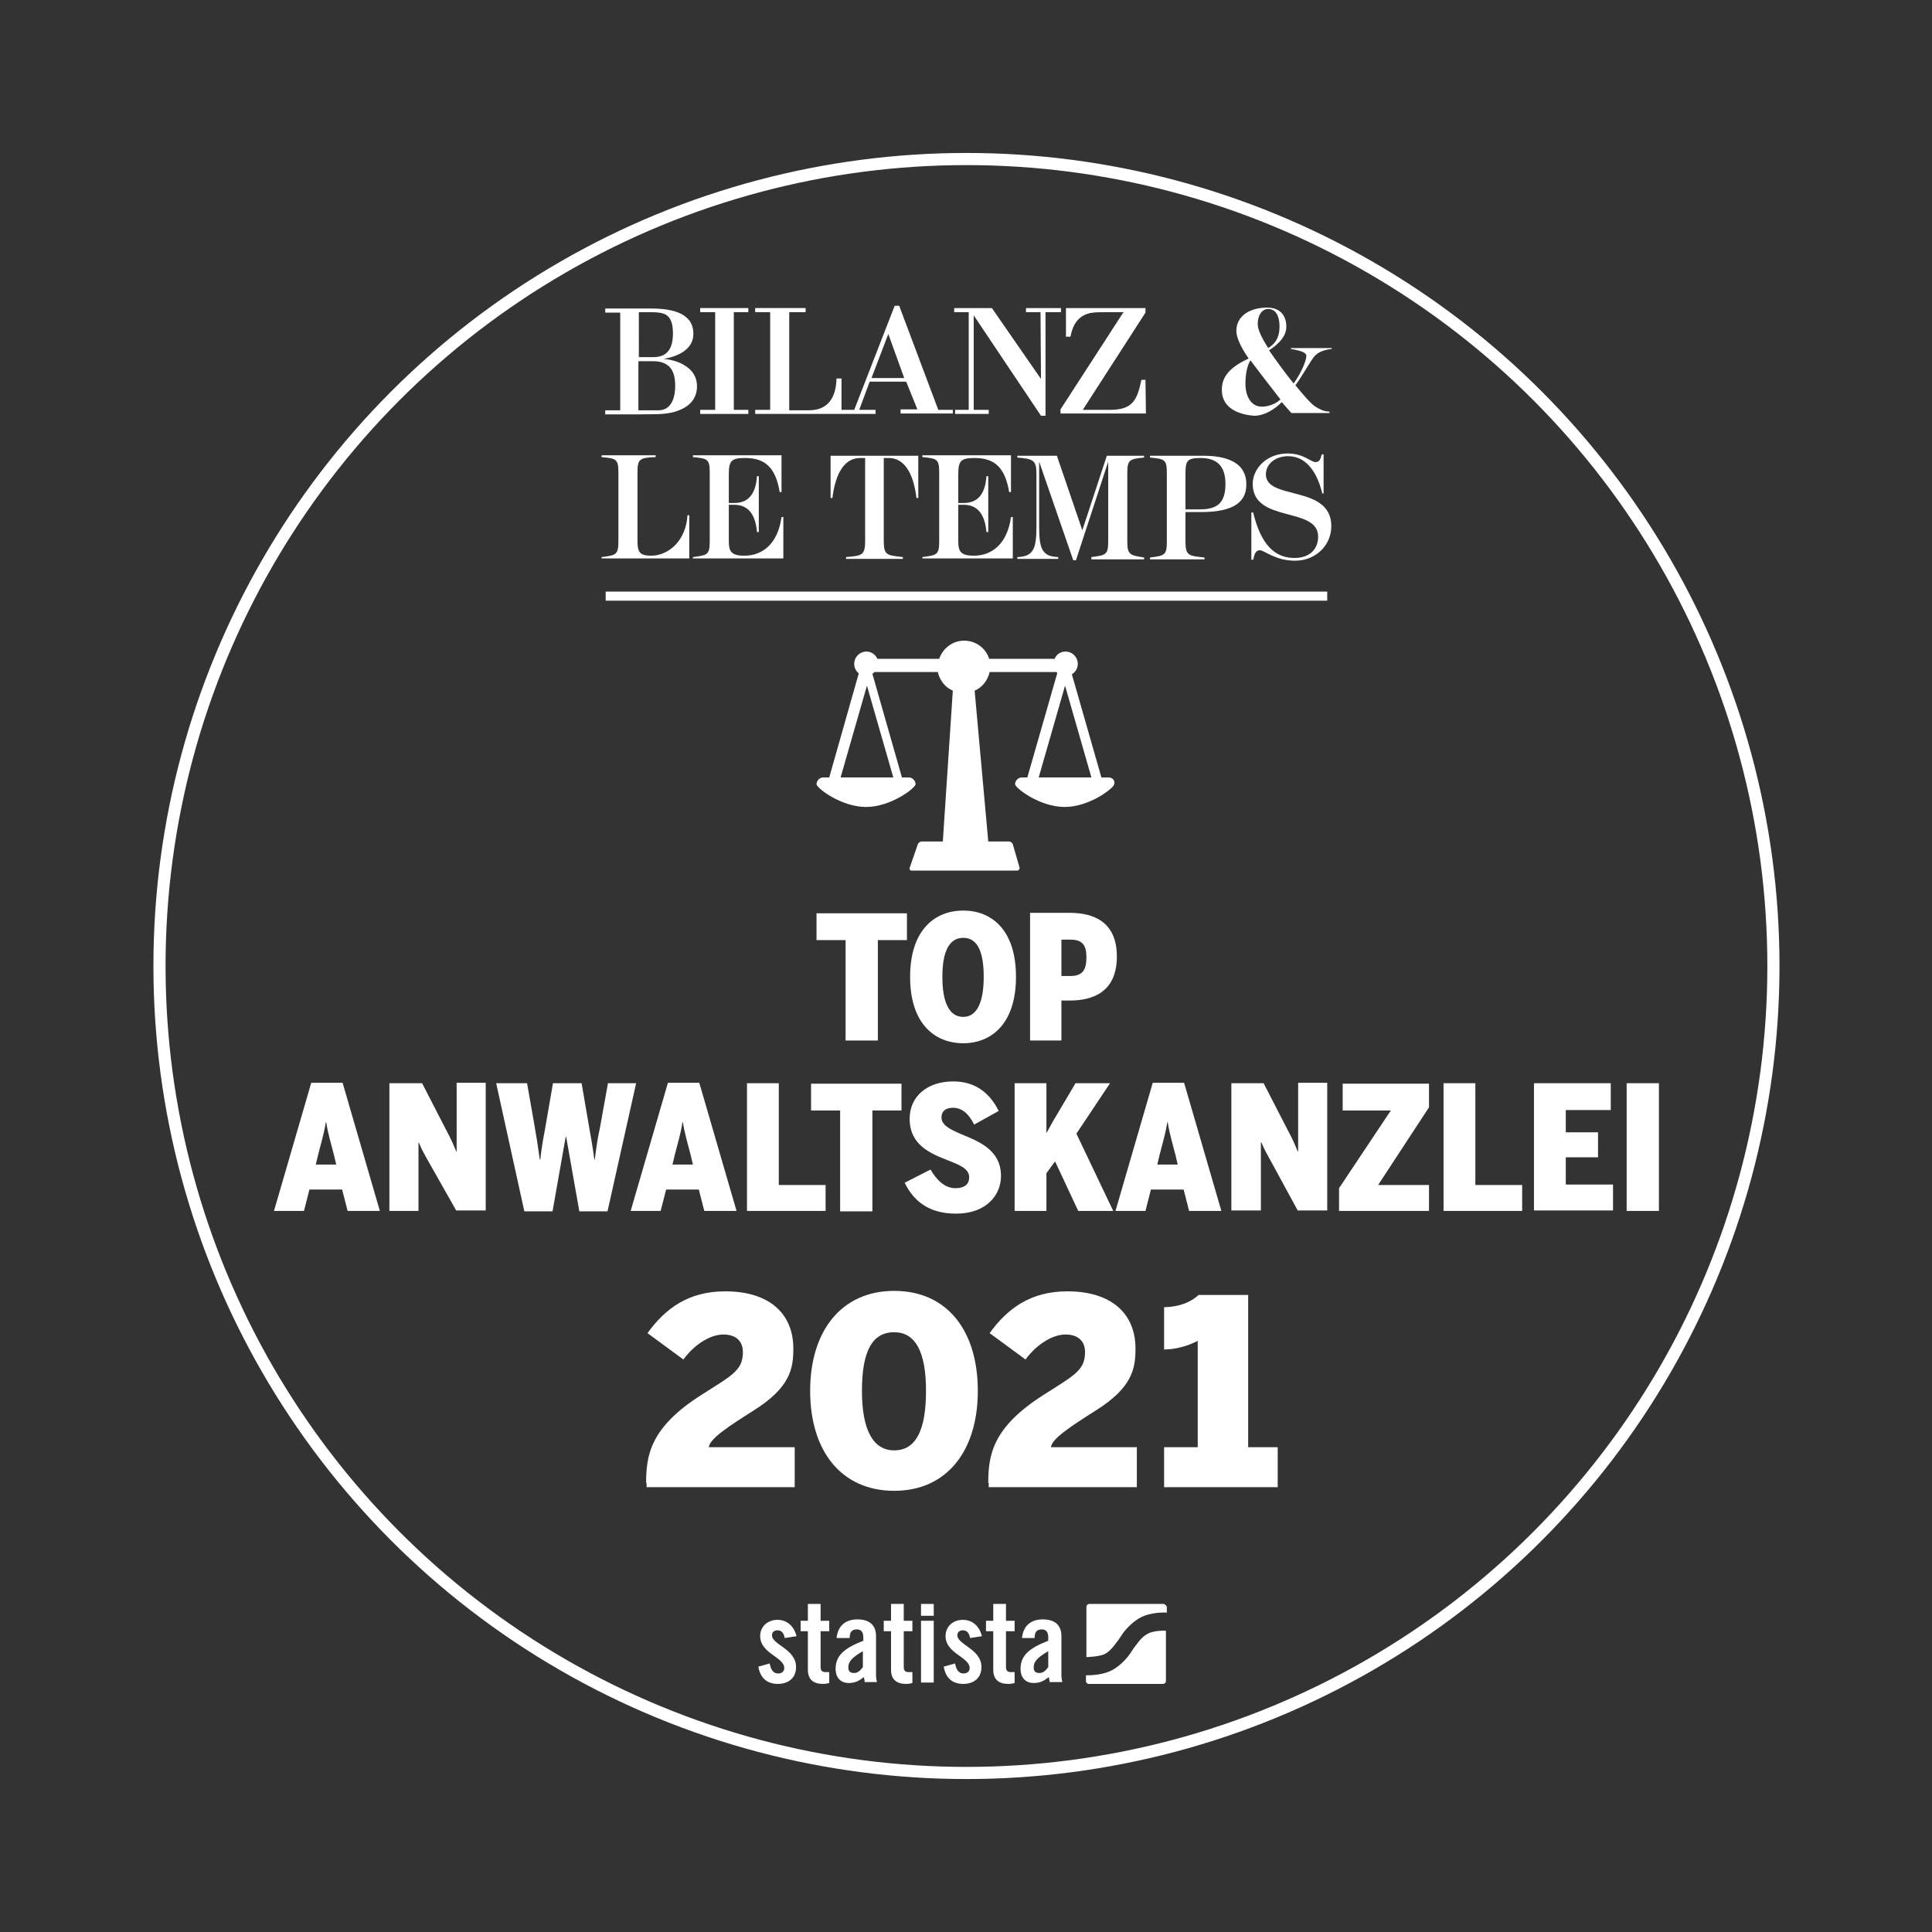 <?xml version="1.0" encoding="utf-8"?>
<!-- Generator: Adobe Illustrator 25.2.1, SVG Export Plug-In . SVG Version: 6.00 Build 0)  -->
<svg version="1.1" xmlns="http://www.w3.org/2000/svg" xmlns:xlink="http://www.w3.org/1999/xlink" x="0px" y="0px" width="425.2px"
	 height="425.2px" viewBox="0 0 425.2 425.2" style="enable-background:new 0 0 425.2 425.2;" xml:space="preserve">
<rect x="0" y="0" width="425.2" height="425.2" fill="#333333" stroke="none"/>
<style type="text/css">
	.st0{display:none;}
	.st1{display:inline;}
	.st2{fill:#55688B;}
	.st3{fill:none;}
	.st4{fill:none;stroke:#FFFFFF;stroke-width:2.672;}
	.st5{fill:#1D1D1B;}
	.st6{display:inline;fill:none;stroke:#1D1D1B;stroke-width:2;}
	.st7{display:inline;fill:#1D1D1B;}
	.st8{fill:none;stroke:#1D1D1B;stroke-width:4;}
	.st9{fill:#FFFFFF;}
	.st10{fill:#FFFFFF;stroke:#FFFFFF;stroke-width:2;}
	.st11{display:inline;fill:#FFFFFF;stroke:#55688B;stroke-width:2;}
	.st12{display:inline;fill:#55688B;}
	.st13{display:inline;fill:none;stroke:#55688B;stroke-width:2.672;}
</style>
<g id="HG_2020" class="st0">
	<g class="st1">
		<path class="st2" d="M212.7,396.9c101.8,0,184.3-82.5,184.3-184.3S314.5,28.3,212.7,28.3S28.5,110.8,28.5,212.6
			S111,396.9,212.7,396.9"/>
		<circle class="st3" cx="212.7" cy="212.6" r="188.3"/>
		<circle class="st4" cx="212.7" cy="212.6" r="177.6"/>
	</g>
</g>
<g id="HG_2020_Kopie" class="st0">
	<g class="st1">
		<path d="M212.7,396.9c101.8,0,184.3-82.5,184.3-184.3S314.5,28.3,212.7,28.3S28.5,110.8,28.5,212.6S111,396.9,212.7,396.9"/>
		<circle class="st3" cx="212.7" cy="212.6" r="188.3"/>
		<circle class="st4" cx="212.7" cy="212.6" r="177.6"/>
	</g>
</g>
<g id="Siegel_Black" class="st0">
	<g class="st1">
		<g>
			<path class="st5" d="M132.4,123v-0.4c3.2-0.4,3.7-0.5,3.7-3.5v-15.1c0-3-0.5-3.1-3.7-3.4v-0.4h11.9v0.4c-3.6,0.1-4,0.5-4,3.4
				v15.1c0,2.4,0.5,3.2,3,3.2c3.9,0,7.7-3.4,8-8.9h0.4v9.5"/>
			<path class="st5" d="M152.5,123v-0.4c3.2-0.4,3.7-0.5,3.7-3.5v-15.1c0-3-0.5-3.1-3.7-3.4v-0.4H172v8.1h-0.4
				c-0.9-5.4-3.2-7.5-7.6-7.5c-2.9,0-3.6,0.5-3.6,3.5v6.4h1.2c2.7,0,4.7-1.5,5-5.9h0.4v12.3h-0.4c-0.4-4.8-2.7-6-5-6h-1.2v8
				c0,2.1,0.4,3.2,3.4,3.2c4.1,0,7.4-2.7,8.2-8.5h0.4v9.1"/>
			<path class="st5" d="M201.7,109.6c-0.7-5.7-2.8-8.8-6.1-8.8h-1.1v18.3c0,3.2,0.8,3.1,4.2,3.5v0.4h-12.5v-0.4
				c3.4-0.3,4.2-0.3,4.2-3.5v-18.3h-1.1c-3.3,0-5.4,3.1-6.1,8.8h-0.4v-9.3h19.3v9.3"/>
			<path class="st5" d="M203,123v-0.4c3.2-0.4,3.7-0.5,3.7-3.5v-15.1c0-3-0.5-3.1-3.7-3.4v-0.4h19.5v8.1h-0.4
				c-0.9-5.4-3.2-7.5-7.6-7.5c-2.9,0-3.6,0.5-3.6,3.5v6.4h1.2c2.7,0,4.7-1.5,5-5.9h0.4v12.3h-0.4c-0.4-4.8-2.7-6-5-6h-1.2v8
				c0,2.1,0.4,3.2,3.4,3.2c4.1,0,7.4-2.7,8.2-8.5h0.4v9.1"/>
			<path class="st5" d="M240.2,123v-0.4c3.2-0.4,3.7-0.5,3.7-3.5v-17.5l-7.1,21.7h-0.6l-7.5-21.7V116c0,4.8,0.7,6.5,4.2,6.6v0.4h-9
				v-0.4c3.5-0.1,4.2-1.8,4.2-6.6v-11.8c0-3-0.8-3.2-4.2-3.5v-0.4h8.7l5.6,16.4l5.4-16.4h8.2v0.4c-3.2,0.3-3.7,0.5-3.7,3.4v15.1
				c0,2.9,0.6,3,3.7,3.5v0.4"/>
			<path class="st5" d="M264.3,100.8c-3.1,0-3.4,0.6-3.4,3.6v7.7h3.2c4.1,0,5.6-1.7,5.6-5.6C269.7,103,268.2,100.8,264.3,100.8
				 M264.3,112.7h-3.4v6.5c0,3.2,0.8,3.1,4.2,3.5v0.4h-12v-0.4c3.2-0.4,3.7-0.5,3.7-3.5v-15.1c0-3-0.5-3.1-3.7-3.4v-0.4h11.6
				c3.1,0,9.6,0.4,9.6,6.3C274.3,110.3,271.8,112.7,264.3,112.7"/>
			<path class="st5" d="M285,123.4c-4.3,0-6.8-2.3-7.7-2.3c-0.9,0-1.2,0.7-1.5,2.1h-0.4v-10.4h0.4c1.7,7,4.7,10,9.1,10
				c3.4,0,5.2-2,5.2-4.7c0-6.7-14.4-2.9-14.4-11.6c0-3.3,3-6.7,7.7-6.7c3.5,0,5.1,1.9,6.1,1.9c0.9,0,1.1-0.6,1.4-1.7h0.4v8.6H291
				c-0.9-3.9-3.1-8.2-7.5-8.2c-2.8,0-4.9,1.7-4.9,4c0,5.8,14.4,2.2,14.4,11.4C293,120,289.6,123.4,285,123.4"/>
		</g>
		<g>
			<path class="st5" d="M268.9,85.8c0-3.3,2.3-5.2,5.9-6.9c-0.9-1.3-2.7-4.1-2.7-6.1c0-3,2.6-5.1,6.8-5.1c2.8,0,4.2,1.7,4.2,4.2
				c0,2-1.5,3.7-3.8,5.2c1.7,2.5,3.5,4.9,5.4,7.3c1.4-1.9,2.8-4.8,2.8-6.1c0-0.7-1.1-1.1-3.4-1.5v-0.2h9v0.2
				c-1.9,0.2-3.1,0.8-3.8,1.6c-0.8,0.9-2.6,4.2-4.2,6.4c1.6,1.9,3.3,4,4.4,4.7c1.2,0.7,1.7,1,3.1,1.1v0.3h-8.4l-2.1-2.4
				c-1.6,1.6-3.8,3-6.1,3C272.2,91.2,268.9,89.6,268.9,85.8z M281.8,87.9c-2.5-3.2-5.5-7.1-6.6-8.6c-0.7,1.1-1.1,3-1.1,5.1
				c0,3.2,1.5,5.1,3.6,5.1C279.3,89.5,280.9,88.8,281.8,87.9z M281.6,71.8c0-2.2-0.8-3.8-2.5-3.8c-1.3,0-2.3,1.3-2.3,3.3
				c0,1.5,1.2,3.5,2.3,5.3C281.1,75.4,281.6,73.7,281.6,71.8z"/>
		</g>
		<g>
			<path class="st5" d="M148.9,90.5c2.4-0.8,4.5-2.4,4.5-5.5c0-1.8-0.8-3.1-1.9-4c-1.1-0.9-2.5-1.5-4-1.8c-0.5-0.1-1-0.2-1.5-0.2V79
				c3-0.5,6.6-2,6.6-5.5c0-1.7-0.6-2.9-1.6-3.7c-1.9-1.6-5.1-1.9-7.6-1.9h-10.2v0.9h3.3v21.5h-3.3v0.9h7.6
				C143.1,91.1,146.3,91.4,148.9,90.5 M140.5,68.7c2.8,0.1,5.2-0.3,6.5,0.9c0.7,0.7,1.1,1.8,1.1,3.8c0,4-1.8,5.2-4.4,5.2h-2.5h-0.6
				V68.7z M140.5,79.5h3.3c1.5,0,2.6,0.4,3.4,1.1c1,0.9,1.4,2.4,1.4,4.3c0,2.4-0.7,5.4-3.7,5.4h-3.8h-0.6V79.5z"/>
			<polygon class="st5" points="161.5,68.7 164.7,68.7 164.7,67.8 154.1,67.8 154.1,68.7 157.4,68.7 157.4,90.2 154.1,90.2 
				154.1,91.1 164.7,91.1 164.7,90.2 161.5,90.2 			"/>
			<polygon class="st5" points="230.1,68.7 233.5,68.7 233.5,67.8 225.8,67.8 225.8,68.7 229,68.7 229.1,83 229.1,83.4 218.3,67.8 
				210,67.8 210,68.7 213.2,68.7 213.2,90.2 210.2,90.2 210.2,91.1 217.6,91.1 217.6,90.2 214.3,90.2 214.3,69.4 214.9,70.3 
				229.1,91.5 230.1,91.5 			"/>
			<path class="st5" d="M252.1,83.6h-0.9c-0.9,4.4-1.9,6.6-6.9,6.6h-6l13.8-21.4v-1h-17.5l0,6.3h1c0.6-3.3,2.2-4.7,4.3-5.2
				c1-0.2,2.3-0.2,3.5-0.2h3.9l-0.3,0.4l-13.6,21v0.9h18.8L252.1,83.6z"/>
			<path class="st5" d="M209.6,90.2h-3.1l-8.6-22.9h-1L188,90.2h-2.8l0-6.5l0-0.4h-1.1c-0.1,4-1.7,7-6.1,7h-4.3V68.7h3.6v-0.9h-11.1
				v0.9h3.3v21.5h-3.3v0.9l26.5,0v-0.9h-3.6l2.3-6.2h8l0.2,0.4l2.3,5.7h-3.7v0.9h11.5V90.2z M195.5,73.5l3.5,9.7h-7.2L195.5,73.5z"
				/>
		</g>
	</g>
	<g class="st1">
		<path class="st5" d="M186.1,206.9h-6.4v-5.9h19.9v5.9h-6.4V229h-7.1V206.9z"/>
		<path class="st5" d="M200.3,215c0-10.4,5.5-14.6,11.7-14.6c6.2,0,11.6,4.2,11.6,14.6c0,10.4-5.5,14.6-11.6,14.6
			C205.8,229.6,200.3,225.4,200.3,215z M216.5,215c0-5.6-1.4-8.6-4.5-8.6c-3.1,0-4.6,3-4.6,8.6c0,5.6,1.5,8.8,4.6,8.8
			C215,223.8,216.5,220.6,216.5,215z"/>
		<path class="st5" d="M226.6,200.9h8.8c5.2,0,10.4,1.9,10.4,9.6c0,8-5.5,9.7-10.4,9.7h-1.8v8.8h-6.9V200.9z M235.6,214.8
			c2.7,0,3.5-1.4,3.5-4.1c0-2.6-0.8-3.9-3.5-3.9h-2v8H235.6z"/>
	</g>
	<line class="st6" x1="133.3" y1="131.2" x2="292.1" y2="131.2"/>
	<g class="st1">
		<g>
			<path class="st5" d="M172.7,360.5c-0.2-1.1-0.7-1.7-1.6-1.7c-0.7,0-1.2,0.4-1.2,1.1c0,2.1,5.3,3,5.3,7c0,2.4-1.7,3.7-4,3.7
				c-2.5,0-3.9-1.4-4.3-3.8l2.5-0.7c0.2,1.1,0.6,2.2,1.9,2.2c0.7,0,1.3-0.4,1.3-1.2c0-2.4-5.3-3.2-5.3-7c0-2.2,1.7-3.6,3.8-3.6
				c2.2,0,3.7,1.5,4.2,3.6L172.7,360.5z"/>
			<path class="st5" d="M176.2,359v-2.3h1.6V353h2.8v3.7h1.9v2.3h-1.9v7.9c0,0.7,0.3,1.1,1,1.1h0.9v2.4c-0.4,0.1-0.7,0.2-1.4,0.2
				c-2.1,0-3.3-1-3.3-3.1V359H176.2z"/>
			<path class="st5" d="M184.1,360.7c0.2-2.8,1.9-4.3,4.6-4.3c2.6,0,4.1,1.2,4.1,3.7v8.7c0,0.4,0.1,1,0.2,1.4h-2.7
				c0-0.4-0.1-0.7-0.2-1.1c-1.1,0.9-2,1.3-3.3,1.3c-1.9,0-2.9-1.3-2.9-3.1c0-3,2-4.6,6.1-6.2v-0.8c0-1.1-0.5-1.7-1.4-1.7
				c-1.3,0-1.6,0.8-1.6,1.9H184.1z M189.9,363.4c-2.6,1.5-3.2,2.4-3.2,3.6c0,0.9,0.5,1.2,1.3,1.2c0.8,0,1.4-0.6,1.9-1.3V363.4z"/>
		</g>
		<g>
			<path class="st5" d="M194.5,359v-2.3h1.6V353h2.8v3.7h1.9v2.3h-1.9v7.9c0,0.7,0.3,1.1,1,1.1h0.9v2.4c-0.4,0.1-0.7,0.2-1.4,0.2
				c-2.1,0-3.3-1-3.3-3.1V359H194.5z"/>
			<path class="st5" d="M202.7,353h2.8v2.6h-2.8V353z M202.7,356.7h2.8v13.6h-2.8V356.7z"/>
		</g>
		<g>
			<path class="st5" d="M213.5,360.5c-0.2-1.1-0.7-1.7-1.6-1.7c-0.7,0-1.2,0.4-1.2,1.1c0,2.1,5.3,3,5.3,7c0,2.4-1.7,3.7-4,3.7
				c-2.5,0-3.9-1.4-4.3-3.8l2.5-0.7c0.2,1.1,0.6,2.2,1.9,2.2c0.7,0,1.3-0.4,1.3-1.2c0-2.4-5.3-3.2-5.3-7c0-2.2,1.7-3.6,3.8-3.6
				c2.2,0,3.7,1.5,4.2,3.6L213.5,360.5z"/>
			<path class="st5" d="M217,359v-2.3h1.6V353h2.8v3.7h1.9v2.3h-1.9v7.9c0,0.7,0.3,1.1,1,1.1h0.9v2.4c-0.4,0.1-0.7,0.2-1.4,0.2
				c-2.1,0-3.3-1-3.3-3.1V359H217z"/>
			<path class="st5" d="M224.9,360.7c0.2-2.8,1.9-4.3,4.6-4.3c2.6,0,4.1,1.2,4.1,3.7v8.7c0,0.4,0.1,1,0.2,1.4H231
				c0-0.4-0.1-0.7-0.2-1.1c-1.1,0.9-2,1.3-3.3,1.3c-1.9,0-2.9-1.3-2.9-3.1c0-3,2-4.6,6.1-6.2v-0.8c0-1.1-0.5-1.7-1.4-1.7
				c-1.3,0-1.6,0.8-1.6,1.9H224.9z M230.7,363.4c-2.6,1.5-3.2,2.4-3.2,3.6c0,0.9,0.5,1.2,1.3,1.2c0.8,0,1.4-0.6,1.9-1.3V363.4z"/>
			<path class="st5" d="M256,353h-16.3c-0.3,0-0.6,0.3-0.6,0.6v11.1c0,0,0.1,0,0.1,0c0,0,2.6-0.1,3.8-0.6c1.4-0.7,2.4-2.2,2.4-2.2
				c0.3-0.4,0.6-0.8,0.7-0.9c0.1-0.1,0.2-0.3,0.2-0.3c0,0,0.1-0.2,0.2-0.3c0.1-0.1,0.3-0.5,0.6-0.9c0,0,1.6-2.3,3.9-3.5
				c2.4-1.3,5.7-1.1,5.7-1.1c0,0,0,0,0.1,0v-1.3C256.6,353.3,256.4,353,256,353 M252.7,359.5c-1.4,0.7-2.4,2.2-2.4,2.2
				c-0.3,0.4-0.6,0.8-0.7,0.9c-0.1,0.1-0.2,0.3-0.2,0.3c0,0-0.1,0.2-0.2,0.3c-0.1,0.1-0.3,0.5-0.6,0.9c0,0-1.6,2.3-3.9,3.5
				c-2.3,1.2-5.4,1.1-5.7,1.1v1.3c0,0.3,0.3,0.6,0.6,0.6H256c0.3,0,0.6-0.3,0.6-0.6v-11.1c-0.1,0-0.1,0-0.2,0
				C256.5,358.8,253.8,358.9,252.7,359.5"/>
		</g>
	</g>
	<g class="st1">
		<path class="st5" d="M66.9,266.5h-6.6l8.2-28.2h6.9l8.2,28.2h-7.1l-1.2-4.7h-7.2L66.9,266.5z M73.5,254.2
			c-0.7-2.8-1.3-4.6-1.7-7.2h-0.1c-0.4,2.6-1,4.4-1.7,7.2l-0.5,2.1H74L73.5,254.2z"/>
		<path class="st5" d="M85.8,238.4h7.1l5.3,10.3c0.9,1.7,1.3,2.5,2.2,4.7h0.1v-15.1h6.4v28.1h-6.5L94,255.1
			c-0.7-1.3-1.1-1.9-1.8-3.6h-0.1v15h-6.4V238.4z"/>
		<path class="st5" d="M109.2,238.4h6.8l1.7,9.7c0.4,2.3,0.6,3.5,1.1,7.1h0.1c0.4-3.5,0.7-4.7,1.1-7l1.7-9.8h6.3l1.7,9.9
			c0.4,2.3,0.7,3.8,1.1,6.9h0.1c0.4-3.1,0.6-4.6,1.1-6.8l1.8-10h6.2l-6.3,28.2h-6.2l-2.9-16.4h-0.1l-2.9,16.4h-6.2L109.2,238.4z"/>
		<path class="st5" d="M145.4,266.5h-6.6l8.2-28.2h6.9l8.2,28.2H155l-1.2-4.7h-7.2L145.4,266.5z M152,254.2
			c-0.7-2.8-1.3-4.6-1.7-7.2h-0.1c-0.4,2.6-1,4.4-1.7,7.2l-0.5,2.1h4.5L152,254.2z"/>
		<path class="st5" d="M164.3,238.4h7.1v22.4h10.3v5.7h-17.3V238.4z"/>
		<path class="st5" d="M184.9,244.4h-6.4v-5.9h19.9v5.9h-6.4v22.2h-7.1V244.4z"/>
		<path class="st5" d="M199.1,260.3l5.7-2.9c1.2,2.1,3,4.1,5.5,4.1c2,0,3-0.9,3-2.4c0-1.9-2.1-2.7-4.6-3.7c-3.8-1.5-8.5-3.3-8.5-9.2
			c0-5,4-8.2,9.6-8.2c5,0,8.1,2.7,10,6.5l-5.4,3c-1.2-2.4-2.7-3.7-4.7-3.7c-1.7,0-2.5,0.9-2.5,2.1c0,1.7,1.8,2.6,4.1,3.6
			c3.8,1.6,9,3.4,9,9.3c0,4.3-3.3,8.3-9.9,8.3C204.3,267.1,201,264.2,199.1,260.3z"/>
		<path class="st5" d="M223.3,238.4h7v11c0.5-0.9,1.5-2.8,2.2-3.9l4.2-7.1h7.6l-7.4,11.1l8.1,17h-7.7l-5.1-10.9l-1.9,2.6v8.3h-7
			V238.4z"/>
		<path class="st5" d="M252.1,266.5h-6.6l8.2-28.2h6.9l8.2,28.2h-7.1l-1.2-4.7h-7.2L252.1,266.5z M258.7,254.2
			c-0.7-2.8-1.3-4.6-1.7-7.2h-0.1c-0.4,2.6-1,4.4-1.7,7.2l-0.5,2.1h4.5L258.7,254.2z"/>
		<path class="st5" d="M271,238.4h7.1l5.3,10.3c0.9,1.7,1.3,2.5,2.2,4.7h0.1v-15.1h6.4v28.1h-6.5l-6.2-11.4
			c-0.7-1.3-1.1-1.9-1.8-3.6h-0.1v15H271V238.4z"/>
		<path class="st5" d="M294.7,261.5l11.4-17.1h-10.6v-5.9h19v5.2l-11.2,17.1h11.2v5.7h-19.8V261.5z"/>
		<path class="st5" d="M317.6,238.4h7.1v22.4h10.3v5.7h-17.3V238.4z"/>
		<path class="st5" d="M337.5,238.4h17v5.9h-9.9v4.9h7.1v5.5h-7.1v6H355v5.7h-17.4V238.4z"/>
		<path class="st5" d="M358,238.4h7.1v28.1H358V238.4z"/>
	</g>
	<path class="st7" d="M244,171.1h-1.6l-6.5-22.7c0.8-0.5,1.3-1.3,1.3-2.3c0-1.5-1.2-2.7-2.7-2.7c-1.1,0-2,0.6-2.4,1.6h-14.4
		c-0.7-2.3-2.9-4-5.5-4c-2.6,0-4.7,1.7-5.5,4h-13.6c-0.4-0.9-1.3-1.6-2.4-1.6c-1.5,0-2.7,1.2-2.7,2.7c0,0.9,0.4,1.6,1,2.1l-6.5,22.9
		h-1.3c-0.8,0-1.5,0.7-1.5,1.5c0,0.8,5.4,5,10.9,5c5.5,0,10.9-4.2,10.9-5c0-0.8-0.7-1.5-1.5-1.5h-1.5l-6.5-22.8
		c0.2-0.1,0.3-0.3,0.5-0.4h13.9c0.4,1.8,1.6,3.4,3.3,4.1l-2.2,33.2h-4.7c-0.3,0-0.7,0.3-0.8,0.6l-1.8,5.2c-0.1,0.3,0.1,0.6,0.4,0.6
		h23.3c0.3,0,0.5-0.3,0.5-0.6l-1.5-5.2c-0.1-0.3-0.5-0.6-0.8-0.6h-4.6l-3-33.2c1.7-0.7,2.9-2.3,3.3-4.1h14.7
		c0.1,0.1,0.2,0.2,0.2,0.2l-6.6,23h-1.2c-0.8,0-1.5,0.7-1.5,1.5c0,0.8,5.4,5,10.9,5c5.5,0,10.9-4.2,10.9-5
		C245.5,171.8,244.8,171.1,244,171.1z M185,171.1l5.8-20.2l5.8,20.2H185z M228.6,171.1l5.8-20.2l5.8,20.2H228.6z"/>
	<g class="st1">
		<path class="st8" d="M212.7,401.1c104.1,0,188.5-84.4,188.5-188.5S316.8,24.1,212.7,24.1S24.2,108.5,24.2,212.6
			S108.6,401.1,212.7,401.1"/>
	</g>
</g>
<g id="Siegel_White">
	<g>
		<g>
			<path class="st9" d="M132.4,123v-0.4c3.2-0.4,3.7-0.5,3.7-3.5v-15.1c0-3-0.5-3.1-3.7-3.4v-0.4h11.9v0.4c-3.6,0.1-4,0.5-4,3.4
				v15.1c0,2.4,0.5,3.2,3,3.2c3.9,0,7.7-3.4,8-8.9h0.4v9.5H132.4z"/>
			<path class="st9" d="M152.5,123v-0.4c3.2-0.4,3.7-0.5,3.7-3.5v-15.1c0-3-0.5-3.1-3.7-3.4v-0.4H172v8.1h-0.4
				c-0.9-5.4-3.2-7.5-7.6-7.5c-2.9,0-3.6,0.5-3.6,3.5v6.4h1.2c2.7,0,4.7-1.5,5-5.9h0.4v12.3h-0.4c-0.4-4.8-2.7-6-5-6h-1.2v8
				c0,2.1,0.4,3.2,3.4,3.2c4.1,0,7.4-2.7,8.2-8.5h0.4v9.1H152.5z"/>
			<path class="st9" d="M201.7,109.6c-0.7-5.7-2.8-8.8-6.1-8.8h-1.1v18.3c0,3.2,0.8,3.1,4.2,3.5v0.4h-12.5v-0.4
				c3.4-0.3,4.2-0.3,4.2-3.5v-18.3h-1.1c-3.3,0-5.4,3.1-6.1,8.8h-0.4v-9.3h19.3v9.3"/>
			<path class="st9" d="M203,123v-0.4c3.2-0.4,3.7-0.5,3.7-3.5v-15.1c0-3-0.5-3.1-3.7-3.4v-0.4h19.5v8.1h-0.4
				c-0.9-5.4-3.2-7.5-7.6-7.5c-2.9,0-3.6,0.5-3.6,3.5v6.4h1.2c2.7,0,4.7-1.5,5-5.9h0.4v12.3h-0.4c-0.4-4.8-2.7-6-5-6h-1.2v8
				c0,2.1,0.4,3.2,3.4,3.2c4.1,0,7.4-2.7,8.2-8.5h0.4v9.1H203z"/>
			<path class="st9" d="M240.2,123v-0.4c3.2-0.4,3.7-0.5,3.7-3.5v-17.5l-7.1,21.7h-0.6l-7.5-21.7V116c0,4.8,0.7,6.5,4.2,6.6v0.4h-9
				v-0.4c3.5-0.1,4.2-1.8,4.2-6.6v-11.8c0-3-0.8-3.2-4.2-3.5v-0.4h8.7l5.6,16.4l5.4-16.4h8.2v0.4c-3.2,0.3-3.7,0.5-3.7,3.4v15.1
				c0,2.9,0.6,3,3.7,3.5v0.4H240.2z"/>
			<path class="st9" d="M264.3,100.8c-3.1,0-3.4,0.6-3.4,3.6v7.7h3.2c4.1,0,5.6-1.7,5.6-5.6C269.7,103,268.2,100.8,264.3,100.8
				 M264.3,112.7h-3.4v6.5c0,3.2,0.8,3.1,4.2,3.5v0.4h-12v-0.4c3.2-0.4,3.7-0.5,3.7-3.5v-15.1c0-3-0.5-3.1-3.7-3.4v-0.4h11.6
				c3.1,0,9.6,0.4,9.6,6.3C274.3,110.3,271.8,112.7,264.3,112.7"/>
			<path class="st9" d="M285,123.4c-4.3,0-6.8-2.3-7.7-2.3c-0.9,0-1.2,0.7-1.5,2.1h-0.4v-10.4h0.4c1.7,7,4.7,10,9.1,10
				c3.4,0,5.2-2,5.2-4.7c0-6.7-14.4-2.9-14.4-11.6c0-3.3,3-6.7,7.7-6.7c3.5,0,5.1,1.9,6.1,1.9c0.9,0,1.1-0.6,1.4-1.7h0.4v8.6H291
				c-0.9-3.9-3.1-8.2-7.5-8.2c-2.8,0-4.9,1.7-4.9,4c0,5.8,14.4,2.2,14.4,11.4C293,120,289.6,123.4,285,123.4"/>
		</g>
		<g>
			<path class="st9" d="M268.9,85.8c0-3.3,2.3-5.2,5.9-6.9c-0.9-1.3-2.7-4.1-2.7-6.1c0-3,2.6-5.1,6.8-5.1c2.8,0,4.2,1.7,4.2,4.2
				c0,2-1.5,3.7-3.8,5.2c1.7,2.5,3.5,4.9,5.4,7.3c1.4-1.9,2.8-4.8,2.8-6.1c0-0.7-1.1-1.1-3.4-1.5v-0.2h9v0.2
				c-1.9,0.2-3.1,0.8-3.8,1.6c-0.8,0.9-2.6,4.2-4.2,6.4c1.6,1.9,3.3,4,4.4,4.7c1.2,0.7,1.7,1,3.1,1.1v0.3h-8.4l-2.1-2.4
				c-1.6,1.6-3.8,3-6.1,3C272.2,91.2,268.9,89.6,268.9,85.8z M281.8,87.9c-2.5-3.2-5.5-7.1-6.6-8.6c-0.7,1.1-1.1,3-1.1,5.1
				c0,3.2,1.5,5.1,3.6,5.1C279.3,89.5,280.9,88.8,281.8,87.9z M281.6,71.8c0-2.2-0.8-3.8-2.5-3.8c-1.3,0-2.3,1.3-2.3,3.3
				c0,1.5,1.2,3.5,2.3,5.3C281.1,75.4,281.6,73.7,281.6,71.8z"/>
		</g>
		<g>
			<path class="st9" d="M148.9,90.5c2.4-0.8,4.5-2.4,4.5-5.5c0-1.8-0.8-3.1-1.9-4c-1.1-0.9-2.5-1.5-4-1.8c-0.5-0.1-1-0.2-1.5-0.2V79
				c3-0.5,6.6-2,6.6-5.5c0-1.7-0.6-2.9-1.6-3.7c-1.9-1.6-5.1-1.9-7.6-1.9h-10.2v0.9h3.3v21.5h-3.3v0.9h7.6
				C143.1,91.1,146.3,91.4,148.9,90.5 M140.5,68.7c2.8,0.1,5.2-0.3,6.5,0.9c0.7,0.7,1.1,1.8,1.1,3.8c0,4-1.8,5.2-4.4,5.2h-2.5h-0.6
				V68.7z M140.5,79.5h3.3c1.5,0,2.6,0.4,3.4,1.1c1,0.9,1.4,2.4,1.4,4.3c0,2.4-0.7,5.4-3.7,5.4h-3.8h-0.6V79.5z"/>
			<polygon class="st9" points="161.5,68.7 164.7,68.7 164.7,67.8 154.1,67.8 154.1,68.7 157.4,68.7 157.4,90.2 154.1,90.2 
				154.1,91.1 164.7,91.1 164.7,90.2 161.5,90.2 			"/>
			<polygon class="st9" points="230.1,68.7 233.5,68.7 233.5,67.8 225.8,67.8 225.8,68.7 229,68.7 229.1,83 229.1,83.4 218.3,67.8 
				210,67.8 210,68.7 213.2,68.7 213.2,90.2 210.2,90.2 210.2,91.1 217.6,91.1 217.6,90.2 214.3,90.2 214.3,69.4 214.9,70.3 
				229.1,91.5 230.1,91.5 			"/>
			<path class="st9" d="M252.1,83.6h-0.9c-0.9,4.4-1.9,6.6-6.9,6.6h-6l13.8-21.4v-1h-17.5l0,6.3h1c0.6-3.3,2.2-4.7,4.3-5.2
				c1-0.2,2.3-0.2,3.5-0.2h3.9l-0.3,0.4l-13.6,21v0.9h18.8L252.1,83.6z"/>
			<path class="st9" d="M209.6,90.2h-3.1l-8.6-22.9h-1L188,90.2h-2.8l0-6.5l0-0.4h-1.1c-0.1,4-1.7,7-6.1,7h-4.3V68.7h3.6v-0.9h-11.1
				v0.9h3.3v21.5h-3.3v0.9l26.5,0v-0.9h-3.6l2.3-6.2h8l0.2,0.4l2.3,5.7h-3.7v0.9h11.5V90.2z M195.5,73.5l3.5,9.7h-7.2L195.5,73.5z"
				/>
		</g>
	</g>
	<g>
		<path class="st9" d="M186.1,206.9h-6.4v-5.9h19.9v5.9h-6.4V229h-7.1V206.9z"/>
		<path class="st9" d="M200.3,215c0-10.4,5.5-14.6,11.7-14.6c6.2,0,11.6,4.2,11.6,14.6c0,10.4-5.5,14.6-11.6,14.6
			C205.8,229.6,200.3,225.4,200.3,215z M216.5,215c0-5.6-1.4-8.6-4.5-8.6c-3.1,0-4.6,3-4.6,8.6c0,5.6,1.5,8.8,4.6,8.8
			C215,223.8,216.5,220.6,216.5,215z"/>
		<path class="st9" d="M226.6,200.9h8.8c5.2,0,10.4,1.9,10.4,9.6c0,8-5.5,9.7-10.4,9.7h-1.8v8.8h-6.9V200.9z M235.6,214.8
			c2.7,0,3.5-1.4,3.5-4.1c0-2.6-0.8-3.9-3.5-3.9h-2v8H235.6z"/>
	</g>
	<line class="st10" x1="133.3" y1="131.2" x2="292.1" y2="131.2"/>
	<g>
		<g>
			<path class="st9" d="M172.7,360.5c-0.2-1.1-0.7-1.7-1.6-1.7c-0.7,0-1.2,0.4-1.2,1.1c0,2.1,5.3,3,5.3,7c0,2.4-1.7,3.7-4,3.7
				c-2.5,0-3.9-1.4-4.3-3.8l2.5-0.7c0.2,1.1,0.6,2.2,1.9,2.2c0.7,0,1.3-0.4,1.3-1.2c0-2.4-5.3-3.2-5.3-7c0-2.2,1.7-3.6,3.8-3.6
				c2.2,0,3.7,1.5,4.2,3.6L172.7,360.5z"/>
			<path class="st9" d="M176.2,359v-2.3h1.6V353h2.8v3.7h1.9v2.3h-1.9v7.9c0,0.7,0.3,1.1,1,1.1h0.9v2.4c-0.4,0.1-0.7,0.2-1.4,0.2
				c-2.1,0-3.3-1-3.3-3.1V359H176.2z"/>
			<path class="st9" d="M184.1,360.7c0.2-2.8,1.9-4.3,4.6-4.3c2.6,0,4.1,1.2,4.1,3.7v8.7c0,0.4,0.1,1,0.2,1.4h-2.7
				c0-0.4-0.1-0.7-0.2-1.1c-1.1,0.9-2,1.3-3.3,1.3c-1.9,0-2.9-1.3-2.9-3.1c0-3,2-4.6,6.1-6.2v-0.8c0-1.1-0.5-1.7-1.4-1.7
				c-1.3,0-1.6,0.8-1.6,1.9H184.1z M189.9,363.4c-2.6,1.5-3.2,2.4-3.2,3.6c0,0.9,0.5,1.2,1.3,1.2c0.8,0,1.4-0.6,1.9-1.3V363.4z"/>
		</g>
		<g>
			<path class="st9" d="M194.5,359v-2.3h1.6V353h2.8v3.7h1.9v2.3h-1.9v7.9c0,0.7,0.3,1.1,1,1.1h0.9v2.4c-0.4,0.1-0.7,0.2-1.4,0.2
				c-2.1,0-3.3-1-3.3-3.1V359H194.5z"/>
			<path class="st9" d="M202.7,353h2.8v2.6h-2.8V353z M202.7,356.7h2.8v13.6h-2.8V356.7z"/>
		</g>
		<g>
			<path class="st9" d="M213.5,360.5c-0.2-1.1-0.7-1.7-1.6-1.7c-0.7,0-1.2,0.4-1.2,1.1c0,2.1,5.3,3,5.3,7c0,2.4-1.7,3.7-4,3.7
				c-2.5,0-3.9-1.4-4.3-3.8l2.5-0.7c0.2,1.1,0.6,2.2,1.9,2.2c0.7,0,1.3-0.4,1.3-1.2c0-2.4-5.3-3.2-5.3-7c0-2.2,1.7-3.6,3.8-3.6
				c2.2,0,3.7,1.5,4.2,3.6L213.5,360.5z"/>
			<path class="st9" d="M217,359v-2.3h1.6V353h2.8v3.7h1.9v2.3h-1.9v7.9c0,0.7,0.3,1.1,1,1.1h0.9v2.4c-0.4,0.1-0.7,0.2-1.4,0.2
				c-2.1,0-3.3-1-3.3-3.1V359H217z"/>
			<path class="st9" d="M224.9,360.7c0.2-2.8,1.9-4.3,4.6-4.3c2.6,0,4.1,1.2,4.1,3.7v8.7c0,0.4,0.1,1,0.2,1.4H231
				c0-0.4-0.1-0.7-0.2-1.1c-1.1,0.9-2,1.3-3.3,1.3c-1.9,0-2.9-1.3-2.9-3.1c0-3,2-4.6,6.1-6.2v-0.8c0-1.1-0.5-1.7-1.4-1.7
				c-1.3,0-1.6,0.8-1.6,1.9H224.9z M230.7,363.4c-2.6,1.5-3.2,2.4-3.2,3.6c0,0.9,0.5,1.2,1.3,1.2c0.8,0,1.4-0.6,1.9-1.3V363.4z"/>
			<path class="st9" d="M256,353h-16.3c-0.3,0-0.6,0.3-0.6,0.6v11.1c0,0,0.1,0,0.1,0c0,0,2.6-0.1,3.8-0.6c1.4-0.7,2.4-2.2,2.4-2.2
				c0.3-0.4,0.6-0.8,0.7-0.9c0.1-0.1,0.2-0.3,0.2-0.3c0,0,0.1-0.2,0.2-0.3c0.1-0.1,0.3-0.5,0.6-0.9c0,0,1.6-2.3,3.9-3.5
				c2.4-1.3,5.7-1.1,5.7-1.1c0,0,0,0,0.1,0v-1.3C256.6,353.3,256.4,353,256,353 M252.7,359.5c-1.4,0.7-2.4,2.2-2.4,2.2
				c-0.3,0.4-0.6,0.8-0.7,0.9c-0.1,0.1-0.2,0.3-0.2,0.3c0,0-0.1,0.2-0.2,0.3c-0.1,0.1-0.3,0.5-0.6,0.9c0,0-1.6,2.3-3.9,3.5
				c-2.3,1.2-5.4,1.1-5.7,1.1v1.3c0,0.3,0.3,0.6,0.6,0.6H256c0.3,0,0.6-0.3,0.6-0.6v-11.1c-0.1,0-0.1,0-0.2,0
				C256.5,358.8,253.8,358.9,252.7,359.5"/>
		</g>
	</g>
	<g>
		<path class="st9" d="M66.9,266.5h-6.6l8.2-28.2h6.9l8.2,28.2h-7.1l-1.2-4.7h-7.2L66.9,266.5z M73.5,254.2
			c-0.7-2.8-1.3-4.6-1.7-7.2h-0.1c-0.4,2.6-1,4.4-1.7,7.2l-0.5,2.1H74L73.5,254.2z"/>
		<path class="st9" d="M85.8,238.4h7.1l5.3,10.3c0.9,1.7,1.3,2.5,2.2,4.7h0.1v-15.1h6.4v28.1h-6.5L94,255.1
			c-0.7-1.3-1.1-1.9-1.8-3.6h-0.1v15h-6.4V238.4z"/>
		<path class="st9" d="M109.2,238.4h6.8l1.7,9.7c0.4,2.3,0.6,3.5,1.1,7.1h0.1c0.4-3.5,0.7-4.7,1.1-7l1.7-9.8h6.3l1.7,9.9
			c0.4,2.3,0.7,3.8,1.1,6.9h0.1c0.4-3.1,0.6-4.6,1.1-6.8l1.8-10h6.2l-6.3,28.2h-6.2l-2.9-16.4h-0.1l-2.9,16.4h-6.2L109.2,238.4z"/>
		<path class="st9" d="M145.4,266.5h-6.6l8.2-28.2h6.9l8.2,28.2H155l-1.2-4.7h-7.2L145.4,266.5z M152,254.2
			c-0.7-2.8-1.3-4.6-1.7-7.2h-0.1c-0.4,2.6-1,4.4-1.7,7.2l-0.5,2.1h4.5L152,254.2z"/>
		<path class="st9" d="M164.3,238.4h7.1v22.4h10.3v5.7h-17.3V238.4z"/>
		<path class="st9" d="M184.9,244.4h-6.4v-5.9h19.9v5.9h-6.4v22.2h-7.1V244.4z"/>
		<path class="st9" d="M199.1,260.3l5.7-2.9c1.2,2.1,3,4.1,5.5,4.1c2,0,3-0.9,3-2.4c0-1.9-2.1-2.7-4.6-3.7c-3.8-1.5-8.5-3.3-8.5-9.2
			c0-5,4-8.2,9.6-8.2c5,0,8.1,2.7,10,6.5l-5.4,3c-1.2-2.4-2.7-3.7-4.7-3.7c-1.7,0-2.5,0.9-2.5,2.1c0,1.7,1.8,2.6,4.1,3.6
			c3.8,1.6,9,3.4,9,9.3c0,4.3-3.3,8.3-9.9,8.3C204.3,267.1,201,264.2,199.1,260.3z"/>
		<path class="st9" d="M223.3,238.4h7v11c0.5-0.9,1.5-2.8,2.2-3.9l4.2-7.1h7.6l-7.4,11.1l8.1,17h-7.7l-5.1-10.9l-1.9,2.6v8.3h-7
			V238.4z"/>
		<path class="st9" d="M252.1,266.5h-6.6l8.2-28.2h6.9l8.2,28.2h-7.1l-1.2-4.7h-7.2L252.1,266.5z M258.7,254.2
			c-0.7-2.8-1.3-4.6-1.7-7.2h-0.1c-0.4,2.6-1,4.4-1.7,7.2l-0.5,2.1h4.5L258.7,254.2z"/>
		<path class="st9" d="M271,238.4h7.1l5.3,10.3c0.9,1.7,1.3,2.5,2.2,4.7h0.1v-15.1h6.4v28.1h-6.5l-6.2-11.4
			c-0.7-1.3-1.1-1.9-1.8-3.6h-0.1v15H271V238.4z"/>
		<path class="st9" d="M294.7,261.5l11.4-17.1h-10.6v-5.9h19v5.2l-11.2,17.1h11.2v5.7h-19.8V261.5z"/>
		<path class="st9" d="M317.6,238.4h7.1v22.4h10.3v5.7h-17.3V238.4z"/>
		<path class="st9" d="M337.5,238.4h17v5.9h-9.9v4.9h7.1v5.5h-7.1v6H355v5.7h-17.4V238.4z"/>
		<path class="st9" d="M358,238.4h7.1v28.1H358V238.4z"/>
	</g>
	<path class="st9" d="M244,171.1h-1.6l-6.5-22.7c0.8-0.5,1.3-1.3,1.3-2.3c0-1.5-1.2-2.7-2.7-2.7c-1.1,0-2,0.6-2.4,1.6h-14.4
		c-0.7-2.3-2.9-4-5.5-4c-2.6,0-4.7,1.7-5.5,4h-13.6c-0.4-0.9-1.3-1.6-2.4-1.6c-1.5,0-2.7,1.2-2.7,2.7c0,0.9,0.4,1.6,1,2.1l-6.5,22.9
		h-1.3c-0.8,0-1.5,0.7-1.5,1.5c0,0.8,5.4,5,10.9,5c5.5,0,10.9-4.2,10.9-5c0-0.8-0.7-1.5-1.5-1.5h-1.5l-6.5-22.8
		c0.2-0.1,0.3-0.3,0.5-0.4h13.9c0.4,1.8,1.6,3.4,3.3,4.1l-2.2,33.2h-4.7c-0.3,0-0.7,0.3-0.8,0.6l-1.8,5.2c-0.1,0.3,0.1,0.6,0.4,0.6
		h23.3c0.3,0,0.5-0.3,0.5-0.6l-1.5-5.2c-0.1-0.3-0.5-0.6-0.8-0.6h-4.6l-3-33.2c1.7-0.7,2.9-2.3,3.3-4.1h14.7
		c0.1,0.1,0.2,0.2,0.2,0.2l-6.6,23h-1.2c-0.8,0-1.5,0.7-1.5,1.5c0,0.8,5.4,5,10.9,5c5.5,0,10.9-4.2,10.9-5
		C245.5,171.8,244.8,171.1,244,171.1z M185,171.1l5.8-20.2l5.8,20.2H185z M228.6,171.1l5.8-20.2l5.8,20.2H228.6z"/>
	<circle class="st4" cx="212.7" cy="212.6" r="177.6"/>
</g>
<g id="Siegel_Blue" class="st0">
	<g class="st1">
		<g>
			<path class="st2" d="M132.4,123v-0.4c3.2-0.4,3.7-0.5,3.7-3.5v-15.1c0-3-0.5-3.1-3.7-3.4v-0.4h11.9v0.4c-3.6,0.1-4,0.5-4,3.4
				v15.1c0,2.4,0.5,3.2,3,3.2c3.9,0,7.7-3.4,8-8.9h0.4v9.5H132.4z"/>
			<path class="st2" d="M152.5,123v-0.4c3.2-0.4,3.7-0.5,3.7-3.5v-15.1c0-3-0.5-3.1-3.7-3.4v-0.4H172v8.1h-0.4
				c-0.9-5.4-3.2-7.5-7.6-7.5c-2.9,0-3.6,0.5-3.6,3.5v6.4h1.2c2.7,0,4.7-1.5,5-5.9h0.4v12.3h-0.4c-0.4-4.8-2.7-6-5-6h-1.2v8
				c0,2.1,0.4,3.2,3.4,3.2c4.1,0,7.4-2.7,8.2-8.5h0.4v9.1H152.5z"/>
			<path class="st2" d="M201.7,109.6c-0.7-5.7-2.8-8.8-6.1-8.8h-1.1v18.3c0,3.2,0.8,3.1,4.2,3.5v0.4h-12.5v-0.4
				c3.4-0.3,4.2-0.3,4.2-3.5v-18.3h-1.1c-3.3,0-5.4,3.1-6.1,8.8h-0.4v-9.3h19.3v9.3"/>
			<path class="st2" d="M203,123v-0.4c3.2-0.4,3.7-0.5,3.7-3.5v-15.1c0-3-0.5-3.1-3.7-3.4v-0.4h19.5v8.1h-0.4
				c-0.9-5.4-3.2-7.5-7.6-7.5c-2.9,0-3.6,0.5-3.6,3.5v6.4h1.2c2.7,0,4.7-1.5,5-5.9h0.4v12.3h-0.4c-0.4-4.8-2.7-6-5-6h-1.2v8
				c0,2.1,0.4,3.2,3.4,3.2c4.1,0,7.4-2.7,8.2-8.5h0.4v9.1H203z"/>
			<path class="st2" d="M240.2,123v-0.4c3.2-0.4,3.7-0.5,3.7-3.5v-17.5l-7.1,21.7h-0.6l-7.5-21.7V116c0,4.8,0.7,6.5,4.2,6.6v0.4h-9
				v-0.4c3.5-0.1,4.2-1.8,4.2-6.6v-11.8c0-3-0.8-3.2-4.2-3.5v-0.4h8.7l5.6,16.4l5.4-16.4h8.2v0.4c-3.2,0.3-3.7,0.5-3.7,3.4v15.1
				c0,2.9,0.6,3,3.7,3.5v0.4H240.2z"/>
			<path class="st2" d="M264.3,100.8c-3.1,0-3.4,0.6-3.4,3.6v7.7h3.2c4.1,0,5.6-1.7,5.6-5.6C269.7,103,268.2,100.8,264.3,100.8
				 M264.3,112.7h-3.4v6.5c0,3.2,0.8,3.1,4.2,3.5v0.4h-12v-0.4c3.2-0.4,3.7-0.5,3.7-3.5v-15.1c0-3-0.5-3.1-3.7-3.4v-0.4h11.6
				c3.1,0,9.6,0.4,9.6,6.3C274.3,110.3,271.8,112.7,264.3,112.7"/>
			<path class="st2" d="M285,123.4c-4.3,0-6.8-2.3-7.7-2.3c-0.9,0-1.2,0.7-1.5,2.1h-0.4v-10.4h0.4c1.7,7,4.7,10,9.1,10
				c3.4,0,5.2-2,5.2-4.7c0-6.7-14.4-2.9-14.4-11.6c0-3.3,3-6.7,7.7-6.7c3.5,0,5.1,1.9,6.1,1.9c0.9,0,1.1-0.6,1.4-1.7h0.4v8.6H291
				c-0.9-3.9-3.1-8.2-7.5-8.2c-2.8,0-4.9,1.7-4.9,4c0,5.8,14.4,2.2,14.4,11.4C293,120,289.6,123.4,285,123.4"/>
		</g>
		<g>
			<path class="st2" d="M268.9,85.8c0-3.3,2.3-5.2,5.9-6.9c-0.9-1.3-2.7-4.1-2.7-6.1c0-3,2.6-5.1,6.8-5.1c2.8,0,4.2,1.7,4.2,4.2
				c0,2-1.5,3.7-3.8,5.2c1.7,2.5,3.5,4.9,5.4,7.3c1.4-1.9,2.8-4.8,2.8-6.1c0-0.7-1.1-1.1-3.4-1.5v-0.2h9v0.2
				c-1.9,0.2-3.1,0.8-3.8,1.6c-0.8,0.9-2.6,4.2-4.2,6.4c1.6,1.9,3.3,4,4.4,4.7c1.2,0.7,1.7,1,3.1,1.1v0.3h-8.4l-2.1-2.4
				c-1.6,1.6-3.8,3-6.1,3C272.2,91.2,268.9,89.6,268.9,85.8z M281.8,87.9c-2.5-3.2-5.5-7.1-6.6-8.6c-0.7,1.1-1.1,3-1.1,5.1
				c0,3.2,1.5,5.1,3.6,5.1C279.3,89.5,280.9,88.8,281.8,87.9z M281.6,71.8c0-2.2-0.8-3.8-2.5-3.8c-1.3,0-2.3,1.3-2.3,3.3
				c0,1.5,1.2,3.5,2.3,5.3C281.1,75.4,281.6,73.7,281.6,71.8z"/>
		</g>
		<g>
			<path class="st2" d="M148.9,90.5c2.4-0.8,4.5-2.4,4.5-5.5c0-1.8-0.8-3.1-1.9-4c-1.1-0.9-2.5-1.5-4-1.8c-0.5-0.1-1-0.2-1.5-0.2V79
				c3-0.5,6.6-2,6.6-5.5c0-1.7-0.6-2.9-1.6-3.7c-1.9-1.6-5.1-1.9-7.6-1.9h-10.2v0.9h3.3v21.5h-3.3v0.9h7.6
				C143.1,91.1,146.3,91.4,148.9,90.5 M140.5,68.7c2.8,0.1,5.2-0.3,6.5,0.9c0.7,0.7,1.1,1.8,1.1,3.8c0,4-1.8,5.2-4.4,5.2h-2.5h-0.6
				V68.7z M140.5,79.5h3.3c1.5,0,2.6,0.4,3.4,1.1c1,0.9,1.4,2.4,1.4,4.3c0,2.4-0.7,5.4-3.7,5.4h-3.8h-0.6V79.5z"/>
			<polygon class="st2" points="161.5,68.7 164.7,68.7 164.7,67.8 154.1,67.8 154.1,68.7 157.4,68.7 157.4,90.2 154.1,90.2 
				154.1,91.1 164.7,91.1 164.7,90.2 161.5,90.2 			"/>
			<polygon class="st2" points="230.1,68.7 233.5,68.7 233.5,67.8 225.8,67.8 225.8,68.7 229,68.7 229.1,83 229.1,83.4 218.3,67.8 
				210,67.8 210,68.7 213.2,68.7 213.2,90.2 210.2,90.2 210.2,91.1 217.6,91.1 217.6,90.2 214.3,90.2 214.3,69.4 214.9,70.3 
				229.1,91.5 230.1,91.5 			"/>
			<path class="st2" d="M252.1,83.6h-0.9c-0.9,4.4-1.9,6.6-6.9,6.6h-6l13.8-21.4v-1h-17.5l0,6.3h1c0.6-3.3,2.2-4.7,4.3-5.2
				c1-0.2,2.3-0.2,3.5-0.2h3.9l-0.3,0.4l-13.6,21v0.9h18.8L252.1,83.6z"/>
			<path class="st2" d="M209.6,90.2h-3.1l-8.6-22.9h-1L188,90.2h-2.8l0-6.5l0-0.4h-1.1c-0.1,4-1.7,7-6.1,7h-4.3V68.7h3.6v-0.9h-11.1
				v0.9h3.3v21.5h-3.3v0.9l26.5,0v-0.9h-3.6l2.3-6.2h8l0.2,0.4l2.3,5.7h-3.7v0.9h11.5V90.2z M195.5,73.5l3.5,9.7h-7.2L195.5,73.5z"
				/>
		</g>
	</g>
	<g class="st1">
		<path class="st2" d="M186.1,206.9h-6.4v-5.9h19.9v5.9h-6.4V229h-7.1V206.9z"/>
		<path class="st2" d="M200.3,215c0-10.4,5.5-14.6,11.7-14.6c6.2,0,11.6,4.2,11.6,14.6c0,10.4-5.5,14.6-11.6,14.6
			C205.8,229.6,200.3,225.4,200.3,215z M216.5,215c0-5.6-1.4-8.6-4.5-8.6c-3.1,0-4.6,3-4.6,8.6c0,5.6,1.5,8.8,4.6,8.8
			C215,223.8,216.5,220.6,216.5,215z"/>
		<path class="st2" d="M226.6,200.9h8.8c5.2,0,10.4,1.9,10.4,9.6c0,8-5.5,9.7-10.4,9.7h-1.8v8.8h-6.9V200.9z M235.6,214.8
			c2.7,0,3.5-1.4,3.5-4.1c0-2.6-0.8-3.9-3.5-3.9h-2v8H235.6z"/>
	</g>
	<line class="st11" x1="133.3" y1="131.2" x2="292.1" y2="131.2"/>
	<g class="st1">
		<g>
			<path class="st2" d="M172.7,360.5c-0.2-1.1-0.7-1.7-1.6-1.7c-0.7,0-1.2,0.4-1.2,1.1c0,2.1,5.3,3,5.3,7c0,2.4-1.7,3.7-4,3.7
				c-2.5,0-3.9-1.4-4.3-3.8l2.5-0.7c0.2,1.1,0.6,2.2,1.9,2.2c0.7,0,1.3-0.4,1.3-1.2c0-2.4-5.3-3.2-5.3-7c0-2.2,1.7-3.6,3.8-3.6
				c2.2,0,3.7,1.5,4.2,3.6L172.7,360.5z"/>
			<path class="st2" d="M176.2,359v-2.3h1.6V353h2.8v3.7h1.9v2.3h-1.9v7.9c0,0.7,0.3,1.1,1,1.1h0.9v2.4c-0.4,0.1-0.7,0.2-1.4,0.2
				c-2.1,0-3.3-1-3.3-3.1V359H176.2z"/>
			<path class="st2" d="M184.1,360.7c0.2-2.8,1.9-4.3,4.6-4.3c2.6,0,4.1,1.2,4.1,3.7v8.7c0,0.4,0.1,1,0.2,1.4h-2.7
				c0-0.4-0.1-0.7-0.2-1.1c-1.1,0.9-2,1.3-3.3,1.3c-1.9,0-2.9-1.3-2.9-3.1c0-3,2-4.6,6.1-6.2v-0.8c0-1.1-0.5-1.7-1.4-1.7
				c-1.3,0-1.6,0.8-1.6,1.9H184.1z M189.9,363.4c-2.6,1.5-3.2,2.4-3.2,3.6c0,0.9,0.5,1.2,1.3,1.2c0.8,0,1.4-0.6,1.9-1.3V363.4z"/>
		</g>
		<g>
			<path class="st2" d="M194.5,359v-2.3h1.6V353h2.8v3.7h1.9v2.3h-1.9v7.9c0,0.7,0.3,1.1,1,1.1h0.9v2.4c-0.4,0.1-0.7,0.2-1.4,0.2
				c-2.1,0-3.3-1-3.3-3.1V359H194.5z"/>
			<path class="st2" d="M202.7,353h2.8v2.6h-2.8V353z M202.7,356.7h2.8v13.6h-2.8V356.7z"/>
		</g>
		<g>
			<path class="st2" d="M213.5,360.5c-0.2-1.1-0.7-1.7-1.6-1.7c-0.7,0-1.2,0.4-1.2,1.1c0,2.1,5.3,3,5.3,7c0,2.4-1.7,3.7-4,3.7
				c-2.5,0-3.9-1.4-4.3-3.8l2.5-0.7c0.2,1.1,0.6,2.2,1.9,2.2c0.7,0,1.3-0.4,1.3-1.2c0-2.4-5.3-3.2-5.3-7c0-2.2,1.7-3.6,3.8-3.6
				c2.2,0,3.7,1.5,4.2,3.6L213.5,360.5z"/>
			<path class="st2" d="M217,359v-2.3h1.6V353h2.8v3.7h1.9v2.3h-1.9v7.9c0,0.7,0.3,1.1,1,1.1h0.9v2.4c-0.4,0.1-0.7,0.2-1.4,0.2
				c-2.1,0-3.3-1-3.3-3.1V359H217z"/>
			<path class="st2" d="M224.9,360.7c0.2-2.8,1.9-4.3,4.6-4.3c2.6,0,4.1,1.2,4.1,3.7v8.7c0,0.4,0.1,1,0.2,1.4H231
				c0-0.4-0.1-0.7-0.2-1.1c-1.1,0.9-2,1.3-3.3,1.3c-1.9,0-2.9-1.3-2.9-3.1c0-3,2-4.6,6.1-6.2v-0.8c0-1.1-0.5-1.7-1.4-1.7
				c-1.3,0-1.6,0.8-1.6,1.9H224.9z M230.7,363.4c-2.6,1.5-3.2,2.4-3.2,3.6c0,0.9,0.5,1.2,1.3,1.2c0.8,0,1.4-0.6,1.9-1.3V363.4z"/>
			<path class="st2" d="M256,353h-16.3c-0.3,0-0.6,0.3-0.6,0.6v11.1c0,0,0.1,0,0.1,0c0,0,2.6-0.1,3.8-0.6c1.4-0.7,2.4-2.2,2.4-2.2
				c0.3-0.4,0.6-0.8,0.7-0.9c0.1-0.1,0.2-0.3,0.2-0.3c0,0,0.1-0.2,0.2-0.3c0.1-0.1,0.3-0.5,0.6-0.9c0,0,1.6-2.3,3.9-3.5
				c2.4-1.3,5.7-1.1,5.7-1.1c0,0,0,0,0.1,0v-1.3C256.6,353.3,256.4,353,256,353 M252.7,359.5c-1.4,0.7-2.4,2.2-2.4,2.2
				c-0.3,0.4-0.6,0.8-0.7,0.9c-0.1,0.1-0.2,0.3-0.2,0.3c0,0-0.1,0.2-0.2,0.3c-0.1,0.1-0.3,0.5-0.6,0.9c0,0-1.6,2.3-3.9,3.5
				c-2.3,1.2-5.4,1.1-5.7,1.1v1.3c0,0.3,0.3,0.6,0.6,0.6H256c0.3,0,0.6-0.3,0.6-0.6v-11.1c-0.1,0-0.1,0-0.2,0
				C256.5,358.8,253.8,358.9,252.7,359.5"/>
		</g>
	</g>
	<g class="st1">
		<path class="st2" d="M66.9,266.5h-6.6l8.2-28.2h6.9l8.2,28.2h-7.1l-1.2-4.7h-7.2L66.9,266.5z M73.5,254.2
			c-0.7-2.8-1.3-4.6-1.7-7.2h-0.1c-0.4,2.6-1,4.4-1.7,7.2l-0.5,2.1H74L73.5,254.2z"/>
		<path class="st2" d="M85.8,238.4h7.1l5.3,10.3c0.9,1.7,1.3,2.5,2.2,4.7h0.1v-15.1h6.4v28.1h-6.5L94,255.1
			c-0.7-1.3-1.1-1.9-1.8-3.6h-0.1v15h-6.4V238.4z"/>
		<path class="st2" d="M109.2,238.4h6.8l1.7,9.7c0.4,2.3,0.6,3.5,1.1,7.1h0.1c0.4-3.5,0.7-4.7,1.1-7l1.7-9.8h6.3l1.7,9.9
			c0.4,2.3,0.7,3.8,1.1,6.9h0.1c0.4-3.1,0.6-4.6,1.1-6.8l1.8-10h6.2l-6.3,28.2h-6.2l-2.9-16.4h-0.1l-2.9,16.4h-6.2L109.2,238.4z"/>
		<path class="st2" d="M145.4,266.5h-6.6l8.2-28.2h6.9l8.2,28.2H155l-1.2-4.7h-7.2L145.4,266.5z M152,254.2
			c-0.7-2.8-1.3-4.6-1.7-7.2h-0.1c-0.4,2.6-1,4.4-1.7,7.2l-0.5,2.1h4.5L152,254.2z"/>
		<path class="st2" d="M164.3,238.4h7.1v22.4h10.3v5.7h-17.3V238.4z"/>
		<path class="st2" d="M184.9,244.4h-6.4v-5.9h19.9v5.9h-6.4v22.2h-7.1V244.4z"/>
		<path class="st2" d="M199.1,260.3l5.7-2.9c1.2,2.1,3,4.1,5.5,4.1c2,0,3-0.9,3-2.4c0-1.9-2.1-2.7-4.6-3.7c-3.8-1.5-8.5-3.3-8.5-9.2
			c0-5,4-8.2,9.6-8.2c5,0,8.1,2.7,10,6.5l-5.4,3c-1.2-2.4-2.7-3.7-4.7-3.7c-1.7,0-2.5,0.9-2.5,2.1c0,1.7,1.8,2.6,4.1,3.6
			c3.8,1.6,9,3.4,9,9.3c0,4.3-3.3,8.3-9.9,8.3C204.3,267.1,201,264.2,199.1,260.3z"/>
		<path class="st2" d="M223.3,238.4h7v11c0.5-0.9,1.5-2.8,2.2-3.9l4.2-7.1h7.6l-7.4,11.1l8.1,17h-7.7l-5.1-10.9l-1.9,2.6v8.3h-7
			V238.4z"/>
		<path class="st2" d="M252.1,266.5h-6.6l8.2-28.2h6.9l8.2,28.2h-7.1l-1.2-4.7h-7.2L252.1,266.5z M258.7,254.2
			c-0.7-2.8-1.3-4.6-1.7-7.2h-0.1c-0.4,2.6-1,4.4-1.7,7.2l-0.5,2.1h4.5L258.7,254.2z"/>
		<path class="st2" d="M271,238.4h7.1l5.3,10.3c0.9,1.7,1.3,2.5,2.2,4.7h0.1v-15.1h6.4v28.1h-6.5l-6.2-11.4
			c-0.7-1.3-1.1-1.9-1.8-3.6h-0.1v15H271V238.4z"/>
		<path class="st2" d="M294.7,261.5l11.4-17.1h-10.6v-5.9h19v5.2l-11.2,17.1h11.2v5.7h-19.8V261.5z"/>
		<path class="st2" d="M317.6,238.4h7.1v22.4h10.3v5.7h-17.3V238.4z"/>
		<path class="st2" d="M337.5,238.4h17v5.9h-9.9v4.9h7.1v5.5h-7.1v6H355v5.7h-17.4V238.4z"/>
		<path class="st2" d="M358,238.4h7.1v28.1H358V238.4z"/>
	</g>
	<path class="st12" d="M244,171.1h-1.6l-6.5-22.7c0.8-0.5,1.3-1.3,1.3-2.3c0-1.5-1.2-2.7-2.7-2.7c-1.1,0-2,0.6-2.4,1.6h-14.4
		c-0.7-2.3-2.9-4-5.5-4c-2.6,0-4.7,1.7-5.5,4h-13.6c-0.4-0.9-1.3-1.6-2.4-1.6c-1.5,0-2.7,1.2-2.7,2.7c0,0.9,0.4,1.6,1,2.1l-6.5,22.9
		h-1.3c-0.8,0-1.5,0.7-1.5,1.5c0,0.8,5.4,5,10.9,5c5.5,0,10.9-4.2,10.9-5c0-0.8-0.7-1.5-1.5-1.5h-1.5l-6.5-22.8
		c0.2-0.1,0.3-0.3,0.5-0.4h13.9c0.4,1.8,1.6,3.4,3.3,4.1l-2.2,33.2h-4.7c-0.3,0-0.7,0.3-0.8,0.6l-1.8,5.2c-0.1,0.3,0.1,0.6,0.4,0.6
		h23.3c0.3,0,0.5-0.3,0.5-0.6l-1.5-5.2c-0.1-0.3-0.5-0.6-0.8-0.6h-4.6l-3-33.2c1.7-0.7,2.9-2.3,3.3-4.1h14.7
		c0.1,0.1,0.2,0.2,0.2,0.2l-6.6,23h-1.2c-0.8,0-1.5,0.7-1.5,1.5c0,0.8,5.4,5,10.9,5c5.5,0,10.9-4.2,10.9-5
		C245.5,171.8,244.8,171.1,244,171.1z M185,171.1l5.8-20.2l5.8,20.2H185z M228.6,171.1l5.8-20.2l5.8,20.2H228.6z"/>
	<circle class="st13" cx="212.7" cy="212.6" r="177.6"/>
</g>
<g id="_x32_017" class="st0">
	<g class="st1">
		<path class="st5" d="M148.3,326.4c0-6.1,0.9-12.2,12-19.3c6.7-4.3,9.3-5.4,9.3-9.5c0-2.5-1.6-3.9-4.3-3.9c-2.8,0-6.3,2.1-8.8,5.5
			l-7.9-5.8c3.9-5.4,9-9.2,17.1-9.2c9.6,0,15,4.8,15,12.6c0,4.3-0.6,8.5-8.7,13.6c-5.5,3.5-9.7,6.2-9.9,8.1H181v8.8h-32.6V326.4z"/>
		<path class="st5" d="M184.5,306.1c0-13.2,6.9-22,18.5-22c11.6,0,18.4,8.7,18.4,22c0,13.2-6.8,22-18.4,22
			C191.3,328.1,184.5,319.4,184.5,306.1z M210,306.1c0-8.7-2.4-12.9-7-12.9c-4.8,0-7.1,4.1-7.1,12.9c0,8.7,2.5,13.1,7.1,13.1
			C207.7,319.2,210,314.9,210,306.1z"/>
		<path class="st5" d="M224.5,318.5h7.5v-23.4c-2.1,1.1-4.9,1.9-7.4,1.9v-9.3c3.3-0.1,5.7-1,7.6-2.7h10.9v33.5h6.5v8.8h-25V318.5z"
			/>
		<path class="st5" d="M268.2,294h-19.5v-9h31.1v8.3l-15.6,34h-11.6L268.2,294z"/>
	</g>
</g>
<g id="_x32_017_White" class="st0">
	<g class="st1">
		<path class="st9" d="M148.3,326.4c0-6.1,0.9-12.2,12-19.3c6.7-4.3,9.3-5.4,9.3-9.5c0-2.5-1.6-3.9-4.3-3.9c-2.8,0-6.3,2.1-8.8,5.5
			l-7.9-5.8c3.9-5.4,9-9.2,17.1-9.2c9.6,0,15,4.8,15,12.6c0,4.3-0.6,8.5-8.7,13.6c-5.5,3.5-9.7,6.2-9.9,8.1H181v8.8h-32.6V326.4z"/>
		<path class="st9" d="M184.5,306.1c0-13.2,6.9-22,18.5-22c11.6,0,18.4,8.7,18.4,22c0,13.2-6.8,22-18.4,22
			C191.3,328.1,184.5,319.4,184.5,306.1z M210,306.1c0-8.7-2.4-12.9-7-12.9c-4.8,0-7.1,4.1-7.1,12.9c0,8.7,2.5,13.1,7.1,13.1
			C207.7,319.2,210,314.9,210,306.1z"/>
		<path class="st9" d="M224.5,318.5h7.5v-23.4c-2.1,1.1-4.9,1.9-7.4,1.9v-9.3c3.3-0.1,5.7-1,7.6-2.7h10.9v33.5h6.5v8.8h-25V318.5z"
			/>
		<path class="st9" d="M268.2,294h-19.5v-9h31.1v8.3l-15.6,34h-11.6L268.2,294z"/>
	</g>
</g>
<g id="_x32_018" class="st0">
	<g class="st1">
		<path class="st5" d="M143.1,326.4c0-6.1,0.9-12.2,12-19.3c6.7-4.3,9.3-5.4,9.3-9.5c0-2.5-1.6-3.9-4.3-3.9c-2.8,0-6.3,2.1-8.8,5.5
			l-7.9-5.8c3.9-5.4,9-9.2,17.1-9.2c9.6,0,15,4.8,15,12.6c0,4.3-0.6,8.5-8.7,13.6c-5.5,3.5-9.7,6.2-9.9,8.1h18.9v8.8h-32.6V326.4z"
			/>
		<path class="st5" d="M178.7,306.1c0-13.2,6.9-22,18.5-22c11.6,0,18.4,8.7,18.4,22c0,13.2-6.8,22-18.4,22
			C185.5,328.1,178.7,319.4,178.7,306.1z M204.2,306.1c0-8.7-2.4-12.9-7-12.9c-4.8,0-7.1,4.1-7.1,12.9c0,8.7,2.5,13.1,7.1,13.1
			C201.9,319.2,204.2,314.9,204.2,306.1z"/>
		<path class="st5" d="M218.1,318.5h7.5v-23.4c-2.1,1.1-4.9,1.9-7.4,1.9v-9.3c3.3-0.1,5.7-1,7.6-2.7h10.9v33.5h6.5v8.8h-25V318.5z"
			/>
		<path class="st5" d="M246.2,316.1c0-5.1,4.2-8.9,8.6-10.7c-4.2-2.3-6.7-4.8-6.7-10.2c0-5.4,5.1-10.9,15.8-10.9
			c11,0,15.8,5.5,15.8,10.9c0,4.2-2.5,8.1-6.5,9.9c4.7,2.1,8.5,4.6,8.5,11c0,7.8-6.7,12-17.8,12
			C252.9,328.1,246.2,323.9,246.2,316.1z M270.3,315.5c0-2.6-1.9-4.1-7.1-6.1c-3.1,1.6-5.4,3.7-5.4,6.1c0,2.6,2.1,5,6.3,5
			C268.3,320.5,270.3,318.1,270.3,315.5z M268.8,296.2c0-1.7-1.1-4.1-4.7-4.1s-4.9,2.1-4.9,4c0,2.8,2.3,4.2,5.7,5.3
			C267.6,299.9,268.8,298.4,268.8,296.2z"/>
	</g>
</g>
<g id="_x32_018_White" class="st0">
	<g class="st1">
		<path class="st9" d="M143.1,326.4c0-6.1,0.9-12.2,12-19.3c6.7-4.3,9.3-5.4,9.3-9.5c0-2.5-1.6-3.9-4.3-3.9c-2.8,0-6.3,2.1-8.8,5.5
			l-7.9-5.8c3.9-5.4,9-9.2,17.1-9.2c9.6,0,15,4.8,15,12.6c0,4.3-0.6,8.5-8.7,13.6c-5.5,3.5-9.7,6.2-9.9,8.1h18.9v8.8h-32.6V326.4z"
			/>
		<path class="st9" d="M178.7,306.1c0-13.2,6.9-22,18.5-22c11.6,0,18.4,8.7,18.4,22c0,13.2-6.8,22-18.4,22
			C185.5,328.1,178.7,319.4,178.7,306.1z M204.2,306.1c0-8.7-2.4-12.9-7-12.9c-4.8,0-7.1,4.1-7.1,12.9c0,8.7,2.5,13.1,7.1,13.1
			C201.9,319.2,204.2,314.9,204.2,306.1z"/>
		<path class="st9" d="M218.1,318.5h7.5v-23.4c-2.1,1.1-4.9,1.9-7.4,1.9v-9.3c3.3-0.1,5.7-1,7.6-2.7h10.9v33.5h6.5v8.8h-25V318.5z"
			/>
		<path class="st9" d="M246.2,316.1c0-5.1,4.2-8.9,8.6-10.7c-4.2-2.3-6.7-4.8-6.7-10.2c0-5.4,5.1-10.9,15.8-10.9
			c11,0,15.8,5.5,15.8,10.9c0,4.2-2.5,8.1-6.5,9.9c4.7,2.1,8.5,4.6,8.5,11c0,7.8-6.7,12-17.8,12
			C252.9,328.1,246.2,323.9,246.2,316.1z M270.3,315.5c0-2.6-1.9-4.1-7.1-6.1c-3.1,1.6-5.4,3.7-5.4,6.1c0,2.6,2.1,5,6.3,5
			C268.3,320.5,270.3,318.1,270.3,315.5z M268.8,296.2c0-1.7-1.1-4.1-4.7-4.1s-4.9,2.1-4.9,4c0,2.8,2.3,4.2,5.7,5.3
			C267.6,299.9,268.8,298.4,268.8,296.2z"/>
	</g>
</g>
<g id="_x32_020_1_" class="st0">
	<g class="st1">
		<path class="st5" d="M139.2,326.4c0-6.1,0.9-12.2,12-19.3c6.7-4.3,9.3-5.4,9.3-9.5c0-2.5-1.6-3.9-4.3-3.9c-2.8,0-6.3,2.1-8.8,5.5
			l-7.9-5.8c3.9-5.4,9-9.2,17.1-9.2c9.6,0,15,4.8,15,12.6c0,4.3-0.6,8.5-8.7,13.6c-5.5,3.5-9.7,6.2-9.9,8.1h18.9v8.8h-32.6V326.4z"
			/>
		<path class="st5" d="M175.3,306.1c0-13.2,6.9-22,18.5-22s18.4,8.7,18.4,22c0,13.2-6.8,22-18.4,22S175.3,319.4,175.3,306.1z
			 M200.8,306.1c0-8.7-2.4-12.9-7-12.9c-4.8,0-7.1,4.1-7.1,12.9c0,8.7,2.5,13.1,7.1,13.1C198.5,319.2,200.8,314.9,200.8,306.1z"/>
		<path class="st5" d="M214.5,326.4c0-6.1,0.9-12.2,12-19.3c6.7-4.3,9.3-5.4,9.3-9.5c0-2.5-1.6-3.9-4.3-3.9c-2.8,0-6.3,2.1-8.8,5.5
			l-7.9-5.8c3.9-5.4,9-9.2,17.1-9.2c9.6,0,15,4.8,15,12.6c0,4.3-0.6,8.5-8.7,13.6c-5.5,3.5-9.7,6.2-9.9,8.1h18.9v8.8h-32.6V326.4z"
			/>
		<path class="st5" d="M250.7,306.1c0-13.2,6.9-22,18.5-22c11.6,0,18.4,8.7,18.4,22c0,13.2-6.8,22-18.4,22
			C257.5,328.1,250.7,319.4,250.7,306.1z M276.2,306.1c0-8.7-2.4-12.9-7-12.9c-4.8,0-7.1,4.1-7.1,12.9c0,8.7,2.5,13.1,7.1,13.1
			C273.9,319.2,276.2,314.9,276.2,306.1z"/>
	</g>
</g>
<g id="_x32_020_White" class="st0">
	<g class="st1">
		<path class="st9" d="M139.2,326.4c0-6.1,0.9-12.2,12-19.3c6.7-4.3,9.3-5.4,9.3-9.5c0-2.5-1.6-3.9-4.3-3.9c-2.8,0-6.3,2.1-8.8,5.5
			l-7.9-5.8c3.9-5.4,9-9.2,17.1-9.2c9.6,0,15,4.8,15,12.6c0,4.3-0.6,8.5-8.7,13.6c-5.5,3.5-9.7,6.2-9.9,8.1h18.9v8.8h-32.6V326.4z"
			/>
		<path class="st9" d="M175.3,306.1c0-13.2,6.9-22,18.5-22s18.4,8.7,18.4,22c0,13.2-6.8,22-18.4,22S175.3,319.4,175.3,306.1z
			 M200.8,306.1c0-8.7-2.4-12.9-7-12.9c-4.8,0-7.1,4.1-7.1,12.9c0,8.7,2.5,13.1,7.1,13.1C198.5,319.2,200.8,314.9,200.8,306.1z"/>
		<path class="st9" d="M214.5,326.4c0-6.1,0.9-12.2,12-19.3c6.7-4.3,9.3-5.4,9.3-9.5c0-2.5-1.6-3.9-4.3-3.9c-2.8,0-6.3,2.1-8.8,5.5
			l-7.9-5.8c3.9-5.4,9-9.2,17.1-9.2c9.6,0,15,4.8,15,12.6c0,4.3-0.6,8.5-8.7,13.6c-5.5,3.5-9.7,6.2-9.9,8.1h18.9v8.8h-32.6V326.4z"
			/>
		<path class="st9" d="M250.7,306.1c0-13.2,6.9-22,18.5-22c11.6,0,18.4,8.7,18.4,22c0,13.2-6.8,22-18.4,22
			C257.5,328.1,250.7,319.4,250.7,306.1z M276.2,306.1c0-8.7-2.4-12.9-7-12.9c-4.8,0-7.1,4.1-7.1,12.9c0,8.7,2.5,13.1,7.1,13.1
			C273.9,319.2,276.2,314.9,276.2,306.1z"/>
	</g>
</g>
<g id="_x32_021" class="st0">
	<g class="st1">
		<path class="st5" d="M142.2,326.4c0-6.1,0.9-12.2,12-19.3c6.7-4.3,9.3-5.4,9.3-9.5c0-2.5-1.6-3.9-4.3-3.9c-2.8,0-6.3,2.1-8.8,5.5
			l-7.9-5.8c3.9-5.4,9-9.2,17.1-9.2c9.6,0,15,4.8,15,12.6c0,4.3-0.6,8.5-8.7,13.6c-5.5,3.5-9.7,6.2-9.9,8.1h18.9v8.8h-32.6V326.4z"
			/>
		<path class="st5" d="M178.3,306.1c0-13.2,6.9-22,18.5-22s18.4,8.7,18.4,22c0,13.2-6.8,22-18.4,22S178.3,319.4,178.3,306.1z
			 M203.8,306.1c0-8.7-2.4-12.9-7-12.9c-4.8,0-7.1,4.1-7.1,12.9c0,8.7,2.5,13.1,7.1,13.1C201.5,319.2,203.8,314.9,203.8,306.1z"/>
		<path class="st5" d="M217.5,326.4c0-6.1,0.9-12.2,12-19.3c6.7-4.3,9.3-5.4,9.3-9.5c0-2.5-1.6-3.9-4.3-3.9c-2.8,0-6.3,2.1-8.8,5.5
			l-7.9-5.8c3.9-5.4,9-9.2,17.1-9.2c9.6,0,15,4.8,15,12.6c0,4.3-0.6,8.5-8.7,13.6c-5.5,3.5-9.7,6.2-9.9,8.1h18.9v8.8h-32.6V326.4z"
			/>
	</g>
	<path class="st7" d="M256.1,318.5h7.5v-23.4c-2.1,1.1-4.9,1.9-7.4,1.9v-9.3c3.3-0.1,5.7-1,7.6-2.7h10.9v33.5h6.5v8.8h-25V318.5z"/>
</g>
<g id="_x32_021_Blue" class="st0">
	<g class="st1">
		<path class="st2" d="M142.2,326.4c0-6.1,0.9-12.2,12-19.3c6.7-4.3,9.3-5.4,9.3-9.5c0-2.5-1.6-3.9-4.3-3.9c-2.8,0-6.3,2.1-8.8,5.5
			l-7.9-5.8c3.9-5.4,9-9.2,17.1-9.2c9.6,0,15,4.8,15,12.6c0,4.3-0.6,8.5-8.7,13.6c-5.5,3.5-9.7,6.2-9.9,8.1h18.9v8.8h-32.6V326.4z"
			/>
		<path class="st2" d="M178.3,306.1c0-13.2,6.9-22,18.5-22s18.4,8.7,18.4,22c0,13.2-6.8,22-18.4,22S178.3,319.4,178.3,306.1z
			 M203.8,306.1c0-8.7-2.4-12.9-7-12.9c-4.8,0-7.1,4.1-7.1,12.9c0,8.7,2.5,13.1,7.1,13.1C201.5,319.2,203.8,314.9,203.8,306.1z"/>
		<path class="st2" d="M217.5,326.4c0-6.1,0.9-12.2,12-19.3c6.7-4.3,9.3-5.4,9.3-9.5c0-2.5-1.6-3.9-4.3-3.9c-2.8,0-6.3,2.1-8.8,5.5
			l-7.9-5.8c3.9-5.4,9-9.2,17.1-9.2c9.6,0,15,4.8,15,12.6c0,4.3-0.6,8.5-8.7,13.6c-5.5,3.5-9.7,6.2-9.9,8.1h18.9v8.8h-32.6V326.4z"
			/>
	</g>
	<path class="st12" d="M256.1,318.5h7.5v-23.4c-2.1,1.1-4.9,1.9-7.4,1.9v-9.3c3.3-0.1,5.7-1,7.6-2.7h10.9v33.5h6.5v8.8h-25V318.5z"
		/>
</g>
<g id="_x32_021_White">
	<g>
		<path class="st9" d="M142.2,326.4c0-6.1,0.9-12.2,12-19.3c6.7-4.3,9.3-5.4,9.3-9.5c0-2.5-1.6-3.9-4.3-3.9c-2.8,0-6.3,2.1-8.8,5.5
			l-7.9-5.8c3.9-5.4,9-9.2,17.1-9.2c9.6,0,15,4.8,15,12.6c0,4.3-0.6,8.5-8.7,13.6c-5.5,3.5-9.7,6.2-9.9,8.1h18.9v8.8h-32.6V326.4z"
			/>
		<path class="st9" d="M178.3,306.1c0-13.2,6.9-22,18.5-22s18.4,8.7,18.4,22c0,13.2-6.8,22-18.4,22S178.3,319.4,178.3,306.1z
			 M203.8,306.1c0-8.7-2.4-12.9-7-12.9c-4.8,0-7.1,4.1-7.1,12.9c0,8.7,2.5,13.1,7.1,13.1C201.5,319.2,203.8,314.9,203.8,306.1z"/>
		<path class="st9" d="M217.5,326.4c0-6.1,0.9-12.2,12-19.3c6.7-4.3,9.3-5.4,9.3-9.5c0-2.5-1.6-3.9-4.3-3.9c-2.8,0-6.3,2.1-8.8,5.5
			l-7.9-5.8c3.9-5.4,9-9.2,17.1-9.2c9.6,0,15,4.8,15,12.6c0,4.3-0.6,8.5-8.7,13.6c-5.5,3.5-9.7,6.2-9.9,8.1h18.9v8.8h-32.6V326.4z"
			/>
	</g>
	<path class="st9" d="M256.1,318.5h7.5v-23.4c-2.1,1.1-4.9,1.9-7.4,1.9v-9.3c3.3-0.1,5.7-1,7.6-2.7h10.9v33.5h6.5v8.8h-25V318.5z"/>
</g>
</svg>

